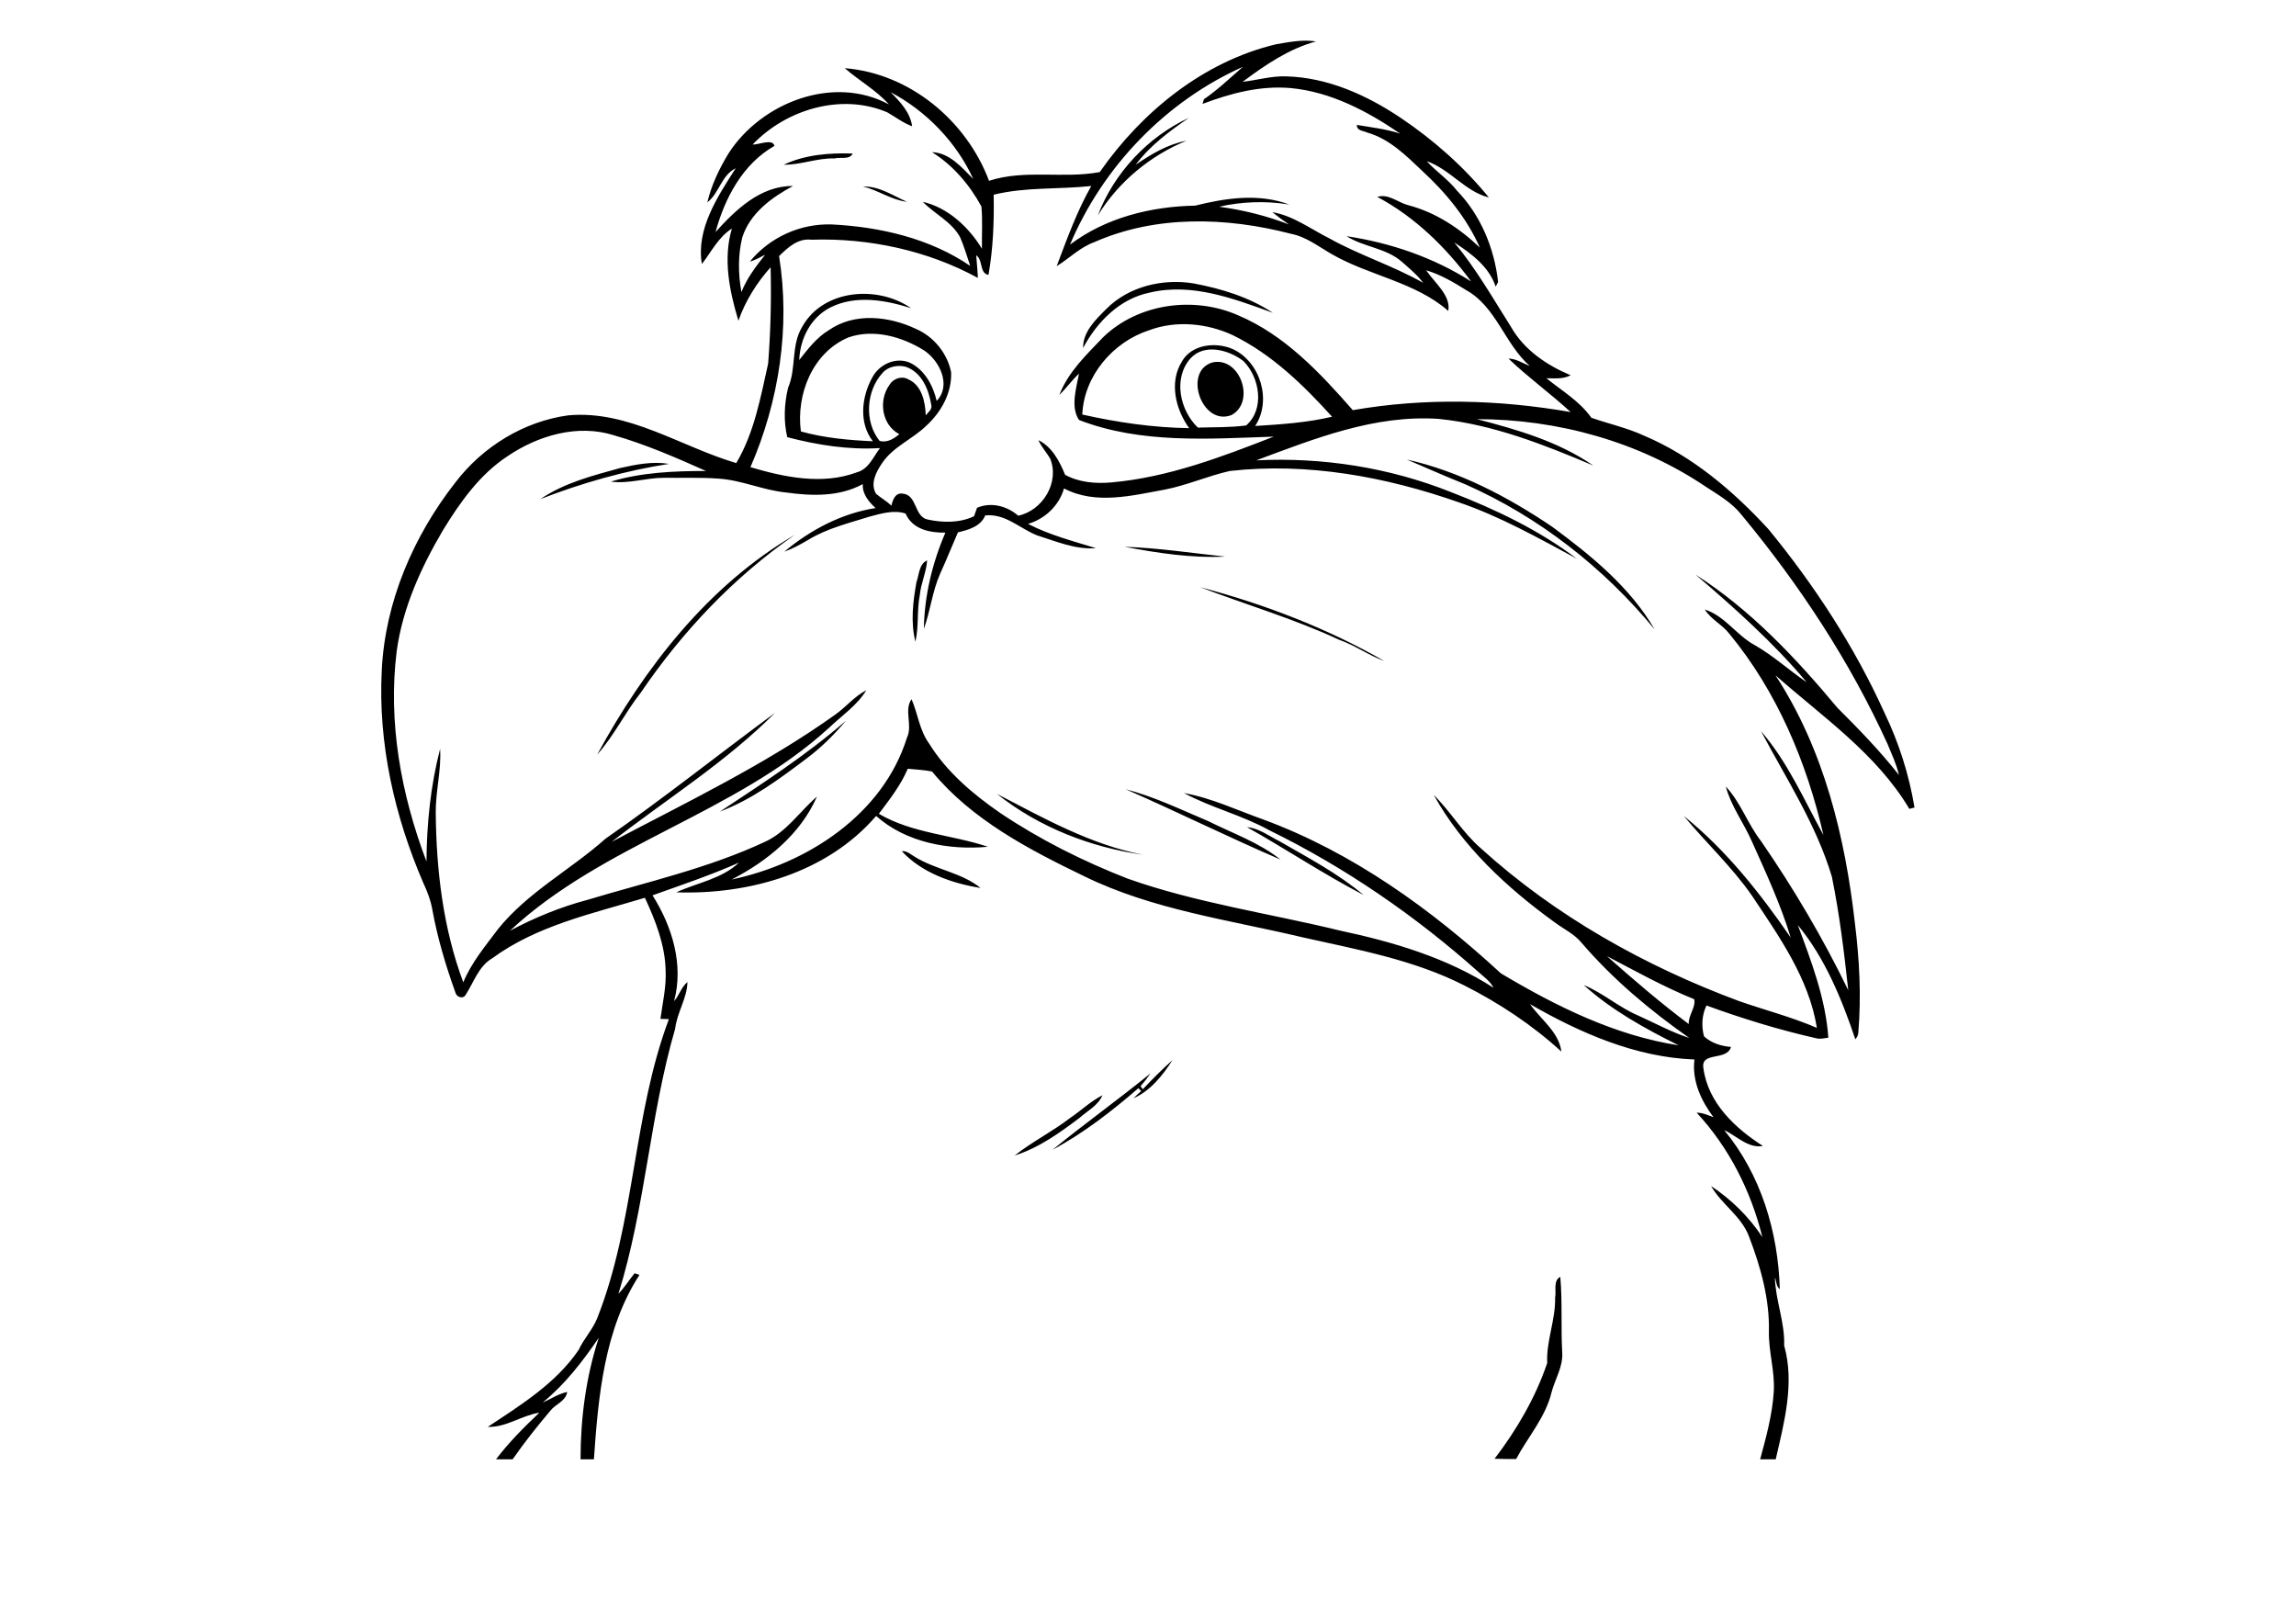 <?xml version="1.0" encoding="utf-8"?>
<!-- Generator: Adobe Illustrator 21.0.2, SVG Export Plug-In . SVG Version: 6.00 Build 0)  -->
<svg version="1.2" baseProfile="tiny" id="Layer_1" xmlns="http://www.w3.org/2000/svg" xmlns:xlink="http://www.w3.org/1999/xlink"
	 x="0px" y="0px" viewBox="0 0 842 595" overflow="scroll" xml:space="preserve">
<g>
	<path d="M570.3,475.8c0.5-2.5-0.8-6.2,1.9-7.6c0.8,9.2,0.2,18.4,0.7,27.6c0.4,5.3-2.6,9.8-3.9,14.7c-2.2,9.2-8.7,16.4-13,24.5
		c-2.6,0-5.2,0-7.9-0.1c8.1-10.6,15-22.4,19.3-35.1C567,491.7,570.5,484,570.3,475.8 M392.5,409.9c4-2.7,7.5-6.1,11.8-8.3
		c-1.6,3.8-5.5,5.7-8.4,8.3c-7.3,5.5-14.9,11-23.8,13.8C378.6,418.6,386,414.9,392.5,409.9 M419.1,399.4c3.5-3.7,7.1-7.3,10.9-10.7
		c-3.6,5.6-8.1,11.3-14.3,14c0.9-0.9,1.8-1.8,2.8-2.6c-0.3-0.4-0.7-0.7-1-1.1c-9.7,8.4-20.1,16.5-31.5,22.6
		c11.8-9.6,24.1-18.4,35.9-28c-1.1,1.6-2.3,3.2-3.6,4.6C418.5,398.7,418.8,399,419.1,399.4 M330.7,312.1c1.9-0.2,3.4,1.3,5,2.2
		c7.5,4.6,17,5.7,23.9,11.3C349,323.9,338,320,330.7,312.1 M457.3,303.3c4.4,0.4,8,3.2,11.8,5.1c10.6,6.1,21.6,11.9,31,19.8
		C485.5,320.6,471.7,311.4,457.3,303.3 M365.6,291.1c17.1,8.9,34.4,18.6,53.5,22.3C399.9,310.7,380.9,303.3,365.6,291.1
		 M412.8,289.4c10.5,2.7,20.3,7.5,30.3,11.7c9,4.5,18.6,7.8,26.5,14.1C450.5,307,431.8,297.7,412.8,289.4 M264,297.6
		c15.9-10.5,31.8-20.8,46.2-33.3c-4.3,5.1-9.1,9.9-14.5,13.9C285.9,285.6,275.7,293.2,264,297.6 M440.1,215.3
		c23.5,6.2,46.5,15,67.6,27.1c-5.8-2.1-10.8-5.8-16.6-7.8C474.6,226.9,457.1,221.8,440.1,215.3 M336.1,213.4c1-2.7,0.9-6.6,3.9-7.9
		c-0.3,4.4-2.3,8.4-2.7,12.8c-1.1,5.6-0.3,11.4-1.6,17C333.9,228.1,334.8,220.6,336.1,213.4 M412.4,200.5
		c12.3,0.4,24.7,2.3,36.9,3.6C437,204.7,424.6,202.8,412.4,200.5 M219,276.7c17.4-31.9,40.7-62,72.5-80.6
		c-22.4,15.5-41.3,35.5-56.6,58C229.2,261.3,225.2,269.8,219,276.7 M227.5,171.6c5.8-1.3,11.9-2.5,17.8-1.5
		c-16.1,2.5-31.9,7-47.1,12.9C207,177,217.4,174.4,227.5,171.6 M515.9,168.5c19.3,4.3,37.1,13.7,53.4,24.7
		c14.2,10.5,28.5,22.1,37.5,37.6c-18.7-22.7-42.5-41.3-69.4-53.2C530.1,174.7,523,171.5,515.9,168.5 M444.6,132.9
		c10.2-2.3,16,14.5,7,19.3C440.8,156.4,433.7,136.2,444.6,132.9 M405.8,113.2c8.2-8.2,20.6-11.1,31.8-9.3c10.2,1.9,20.4,5,29.2,10.8
		c-14.4-5.2-29.7-11.1-45.2-7.4c-10.9,2.2-19.3,10.7-24.4,20.3C397.1,121.6,401.9,117.1,405.8,113.2 M316.5,68.4
		c5.9-0.2,10.9,3.3,16.1,5.6C326.8,73.3,322,69.7,316.5,68.4 M287.4,60.4c7.9-3.7,16.7-4.4,25.3-4.1c-1.1,2.4-4.6,1.2-6.7,1.8
		C299.6,57.9,293.7,60.5,287.4,60.4 M402.6,79c5.9-15.5,18.3-28.8,33.4-35.8c-7.1,4.9-14.3,10.2-19.5,17.2
		c5.7-3.9,11.7-7.5,18.6-8.8C421.7,57.1,410.1,66.8,402.6,79 M589.3,350.6c9.7,8.6,19.6,17.1,30,24.9c-0.2-3.2,2.7-6.2,2-9.1
		C610.2,361.9,599.8,356.1,589.3,350.6 M460.7,168.8c24.2-1.2,48.7,2.6,71.3,11.6c16.3,6.3,32.3,13.9,46.3,24.5
		c-14.1-7.6-28.1-15.5-43.3-20.7c-26.8-9.4-55.6-14.7-84-11.5c-8,1.8-15.6,5.2-23.7,6.8c-12.1,2.2-25.5,5.7-37.1-0.4
		c-1.8,6.3-7,11.2-13.2,13c7.9,4.1,16.5,6.3,24.9,8.9c-7.5,0.6-14.6-2.5-21.6-4.7c-6.3-2.5-11.7-8.1-19-7.3c-1.6,4-6.1,5.3-10,6.2
		c-2.2,5-4.2,10.1-6.5,15.1c-2.9,6.5-3.6,13.7-6,20.3c0.2-12.1,3.1-24.2,7.9-35.3c-5.7,0.1-12.1-1.2-14.6-7c-4.3-1.4-8.9,0-13.1,1.1
		c-7.6,2.4-15.6,4.3-22.5,8.5c-2.9,1.7-5.8,3.3-8.9,4.4c9.6-8,21.1-14.1,33.5-16c-2.5-2.3-4.9-5.1-4.7-8.8c-8.5,4.7-18.7,4.4-28,3.1
		c-8.5-0.8-16.5-4.6-25-5.1c-6.7-0.5-13.4-0.2-20-0.3c-6.5,0-12.9,2.3-19.4,1.4c11.3-3.4,23.2-3.9,34.9-3.9
		c-11-4.9-22.2-9.8-33.8-13.1c-13.3-4.2-27.8,0.1-39,7.7c-10.2,6.7-17.4,16.9-23.7,27.2c-8,13.6-14.7,28.3-16.9,44.1
		c-3.3,26.2,1.6,52.8,10.9,77.3c0.1-13.9,1.5-27.8,5-41.3c0.5,7.9-1.7,15.6-1.6,23.5c0.2,21,2.7,42.3,10.1,62.1
		c3-7.3,8.1-13.3,12.8-19.6c10.9-13.5,26.6-21.7,39.4-33.1c21.2-14.7,41.3-30.8,62.1-46.1c-18,18.1-39.9,31.7-59.9,47.3
		c27.8-14.7,56.5-28.4,82.2-46.8c3.9-2.8,6.9-6.6,11.2-8.8c-3.4,5.6-9,9.3-13.7,13.8c-34.5,31.5-82.8,42.5-117,74.4
		c9-4.8,18.5-8.7,28.3-11.3c21.9-6.6,44.5-11.6,65.4-21.4c7.8-3.6,12.7-11.2,18.9-16.5c-6,13.7-18.2,23.7-31.3,30.4
		c27.7-5.8,55.5-23.8,64.3-52c2.2-4.5-1.2-10.2,1.7-14.1c2.3,5.3,2.9,11.4,6.4,16.2c6.5,10.5,16.1,18.6,26.1,25.5
		c14.6,9.8,30.4,17.7,46.8,24.1c25.2,8.9,51.8,12.7,77.7,19c19.7,4.2,39.4,10,56.4,21c-1.2-2.4-3.4-3.9-5.3-5.6
		c-23.2-20.7-49-38.5-77-52.2c-9.9-5.5-21.2-8.2-31.2-13.6c10.1,1.8,19.5,6.3,29.1,9.7c32.8,12.1,61.6,32.9,87.1,56.4
		c20.1,12,41.8,22.8,65.2,26.4c-12.3-6.1-24.6-12.9-34.8-22.1c7.1,2.9,12.9,8.2,20,11.2c6.2,2.8,12.2,6.1,18.7,8.2
		c-14.4-10.1-28-21.5-39.5-34.9c-2.7-3.3-6.7-5.1-10-7.6c-17.4-12.6-33.7-27.7-44.2-46.6c6.2,6.1,10.6,13.8,17.2,19.5
		c27.4,24.9,60.3,43.3,94.8,56.1c9.5,3.3,19.2,5.8,28.5,9.8c-2.9-18.1-13.9-33.6-23.9-48.6c-7.3-10.5-16.8-19.3-24.9-29.1
		c15.5,12.5,28,28.3,39.2,44.6c-3.7-12.2-9.1-23.8-14.3-35.4c-3-6.8-7.6-12.8-9.5-20c5.5,5.9,8,13.7,12.9,20
		c12,17.4,22.8,35.7,32,54.7c-1.5-13.9-3.2-27.8-6-41.6c-5.7-19.1-16.7-35.9-26-53.4c9.8,11.3,15.8,25.2,22.9,38.1
		c-6.1-26.6-17-52.6-34.5-73.8c-2.6-3.4-6.7-5.2-9-8.9c7.3,2.3,11.6,9.4,18.2,13c6.9,3.9,12.7,9.3,19.2,13.7
		c-12.2-14.5-26.4-27.2-40.8-39.5c20.2,12.9,36.7,30.5,52,48.8c7.9,7.9,15.7,15.9,22.6,24.7c-0.9-4-2.7-7.7-4.2-11.4
		c-13.8-30.3-32.3-58.4-53.6-84.1c-3.5-4.4-8.4-7.2-13-10.2c-24.6-16.6-54.5-24.8-84-24.8c14.8,3.8,29.9,8.2,42.7,17
		c-18.2-7.7-36.9-15.1-56.7-17.1C504.2,152,482.2,160.8,460.7,168.8 M323.6,136.8c-6,6.6-6.7,17.9-1,24.9c2.8,0.7,5.2-0.8,7.2-2.5
		c-6.5-3.4-7.7-12.4-3.6-18.1c1.4-2.3,4.5-3.4,6.9-2c5,2.2,6.2,8.3,6.4,13.2c0.9-1.2,2.5-2.2,2-3.9c-0.9-5.6-3.5-11.9-9.3-13.9
		C329.2,133.7,325.6,134.4,323.6,136.8 M436.6,131.4c-6.5,7.3-3.9,19.1,2.7,25.4c5.9-0.2,11.8,0,17.7-0.8c6.9-6,5-17.6-1-23.6
		C450.7,128.3,441.7,125.8,436.6,131.4 M311.2,123.7c-13.2,5.5-19.3,20.9-17.5,34.5c8.6,2.4,17.5,3.2,26.4,3.6
		c-5.3-6.8-4.1-16.5-0.1-23.6c2.6-4.7,8.6-7.4,13.7-5.2c5.4,2.6,8.5,8.4,9.8,14c5.5-5.7,1.1-14.7-4.6-18.5
		C330.9,123.5,320.5,120.5,311.2,123.7 M421.4,121.1c-13.3,4.3-23.9,16.8-24.5,30.9c12.9,2.9,26,4.8,39.2,5
		c-5-6.9-7.4-16.8-2.7-24.4c3.6-6.4,12.5-7.3,18.7-4.6c10.1,4.7,14.4,18.8,8.2,28.2c9.4-0.6,19-1.2,28.2-3.4
		c-10.5-11.6-22.1-22.9-36.4-29.9C442.6,118.5,431.3,117.4,421.4,121.1 M364.4,71.4c0.2,9.8-0.2,19.8-1.9,29.4
		c-3.4-0.6-1.9-5.4-4.5-7.2c0.2,2.8,0.5,5.5,0.6,8.3c-18.5-10.1-40.1-14.7-61-14c-5-0.6-8.6,2.8-11.9,6c4.2,26,0,53.3-10.5,77.4
		c12.5,3.7,26.4,6.6,39,1.9c4.4-1.2,6-5.6,8.5-8.9c-11.5,0.7-22.9-1.1-34-4c-1.4-6-1.1-12.2,0.3-18.1c3.1-7.1,1-15.5,5.2-22.4
		c7.7-13.8,27.7-15.3,39.9-6.8c-9.4-3-20.3-4.9-29.5-0.3c-7.2,3.6-11.2,11.4-11.5,19.3c3.2-4,6.3-8.2,10.8-10.9
		c9.4-6.6,22.1-5.2,32-0.5c6.5,2.8,11.5,8.9,12.9,15.9c0.3,7.5-3.6,14.6-9.1,19.6c-5.1,5-12.2,7.7-16.2,13.7
		c-2.2,3.2-4.5,7.6-2.2,11.3c1.8,1.5,3.9,2.7,5.6,4.3c0.5-2.1,1.4-4.8,4.1-4.4c5.4,0.4,4.2,8.5,9.2,9.5c5.6,1.2,11.7,1.3,17-1.2
		c0.4-1,0.7-2.1,1.1-3.1c5.1-2.2,11-0.7,15.1,2.9c9-1.9,15.3-12.3,11.7-21c-1.4-2.3-3.2-4.3-4.3-6.7c5,2.4,7.8,7.8,9.8,12.7
		c5.1,2.8,11.2,3.3,16.9,2.8c20.7-1.8,40.4-9.3,59.6-16.8c-23.8,0.8-48.7,2.7-71.4-6.1c-3.2-4.8-1-11.6,0-17
		c-2.6,2.4-4.6,5.3-7.2,7.8c3.2-8.4,10-14.8,16.1-21.2c12.9-12.4,33.3-15.1,49.4-8c17.1,7.2,30.1,21.1,42.1,34.8
		c26.3-4.6,53.6-3.9,79.9,0.7c-7.4-6.8-15.7-12.8-22.8-19.6c2.8,0,5.2,1.7,7.8,2.7c-9.2-8.1-12.3-21.7-23.3-27.8
		c-4.6-2.9-9.4-5.7-14.7-7.3c3,4.5,9.2,9.3,8.1,14.9c-12.1-10.6-29-12.9-42.7-20.8c-4.9-2.8-9.4-6.4-15.1-7.5
		c-23.5-6.1-49.4-6.9-72,3.1c-5.3,1.9-9.2,6-13.8,8.8c3.8-10,7.4-20.1,12.7-29.4C388.3,69.5,376.1,68.5,364.4,71.4 M326.6,33.8
		c3.5,3.5,7.2,7.4,7.9,12.5c-3.3-1.2-6.1-3.4-9.1-5.1C308.6,34,288.3,40.1,276,53c2.3,0.1,7.4-2.3,8,0.5
		c-11.6,6.6-18.2,19.1-21.6,31.6c7.4-8.2,16.5-17,28.4-16.9c-7.8,4.2-15.8,10-18.6,18.9c-1.6,6.5-1.5,13.4-0.3,20
		c2-5.1,5.3-9.4,8.7-13.7c-1.8,0.9-3.6,2-5.6,2.5c7.3-8.9,18.5-14,30.1-13.6c17.7,0.9,35.9,5.1,50.7,15.2c-1.2-3.5-2.2-7.1-3.7-10.5
		c-3.1-5.7-9.3-8.5-13.7-13c9.2,2.1,16.9,9.3,21.7,17.2c-0.1-5.2,0.3-10.4-0.2-15.5c-4.3-7.9-10.4-15.1-18.1-19.9
		c6.4,0.2,10.9,5.6,15.1,9.8C350.8,52.2,339.7,40.7,326.6,33.8 M392.4,89.7c13.1-9.9,29.7-14,45.9-14.3c11.2-2.8,23.4-4.6,34.5-0.4
		c-8.4-1.4-17.4-1.1-25.7,0.8c8.8,1.2,17.3,3.3,25.6,6.5c-2.1-1.4-4.1-2.9-6.1-4.5c7.5,1.2,14.1,6.2,20.9,9.6
		c11.1,6.2,23.3,10,34.4,16.3c-2.2-3-5.1-5.3-7.9-7.8c-5.8-5-13.9-5.3-20.2-9.3c16.1,2.4,31.9,7.8,45.7,16.6
		c-9.2-12.5-20.7-23.7-34.4-31c4-1.3,7.5,2,11.2,3c10.1,2.6,19,8.5,26.4,15.6c-4.8-10.9-12.5-20.2-21.2-28.2
		c-5.9-5.6-12-11.7-20.1-14c-1.4-0.7-3.9-0.6-3.8-2.8c5.3,0.9,10.7,1.5,15.9,3.2c-12-8.2-25.4-15.3-40.1-16.7
		c-11.2-1-22.1,1.9-32.4,5.8c0.1-0.4,0.4-1.3,0.5-1.7c5.1-3.5,9.7-7.9,14.3-11.9C427.4,37.2,404.4,61.2,392.4,89.7 M468.1,16.2
		c4.8-0.8,9.7-1.8,14.5-1c-10,2.7-18.7,8.7-26.9,14.8c5.3-0.6,10.6-2.2,16-2c15.1,0.4,29.4,6.8,41.8,15.1
		c12.1,8.1,23.3,18,32.5,29.3c-8.6-2.1-14.3-10.4-22.8-13.3c3.5,3.8,7.9,6.7,11.1,10.8c8.7,9,13.7,21.1,15.1,33.5
		c-0.2,0.4-0.7,1.3-0.9,1.7c-2.4-7.3-9-12.2-15.2-16.2c8,9.6,14.2,20.5,20.9,31.1c4.8,8.4,13.2,14,21.8,17.6
		c-2.8,1.5-5.9,1.1-8.9,1.1c5.7,4.6,12.2,8.4,16.5,14.5c6.4,2.2,13.1,3.7,19.2,6.5c17.8,7.5,32.8,20.3,45.7,34.3
		c16.9,20.6,31.6,43.1,42.6,67.4c5.3,11,9,22.7,11,34.7c-0.5,0.1-1.4,0.4-1.9,0.5c-12-20.2-31.8-33.7-49.1-49
		c17.8,27.2,25.6,59.4,29.2,91.4c1.6,13.1,2.3,26.3,1.2,39.5c0,1-0.5,1.9-1.1,2.6c-5-14.8-11.1-29.8-21.1-41.9
		c5,13.4,10.2,27,11.2,41.3c-1.5,0.2-3,0.6-4.5,0.2c-13.7-3.1-27-7.2-40.2-12c-1.7,3.6-1.9,7.5-0.9,11.3c2.7,2.5,6.3,3.6,9.9,3.9
		c-1.5,5.3-11.3,1.5-10.1,7.9c1.7,12.6,11.6,21.9,21.8,28.4c-5.4,1-9.6-3.7-14.2-5.8c13.5,16.3,19.8,37.4,20.4,58.3
		c-1.4-1-1.2-2.9-1.8-4.3c0.2,8.4,3.7,16.5,3.4,25c3.9,13.8,0,28.2-3.1,41.7c-1.9,0-3.8,0-5.7,0c2.2-8.2,4.5-16.5,5-25
		c0.4-7.3-1.9-14.4-1.8-21.7c0.3-12-3-23.8-7.3-35c-2.8-7.5-10.1-11.8-13.9-18.5c7.5,5,13.8,11.2,18.8,18.7
		c-4.2-16.9-12.2-32.8-24.1-45.6c2.2,0,4.2,0.9,6.2,1.7c-4.5-6-8-13.4-7-21.2c-21.5-0.8-41.9-9.7-60.3-20.3
		c3.9,5.6,10.6,10.2,11.5,17.4c-10.6-9.7-22.8-17.8-35.7-24.3c-18.5-9.4-39.1-13.1-59.2-17.6c-26.9-6.4-55-10.1-80.1-22.4
		c-20.3-9.8-41.2-20.7-55.8-38.4c-2.9-0.6-5.9-0.7-8.9-1c-2.6,6.1-6.7,11.3-10.6,16.5c12.2,7.2,27,7.7,40,12.1
		c-14.2,1.3-30-1.5-41-11.3c-18,20.9-46.6,28.9-73.3,28c7.6-3.5,16.7-4.9,23-10.9c-10.3,4.6-21.1,8.2-31.7,12
		c7.2,11.4,11.5,25.4,7.9,38.8c1.9-2.1,2.6-5.1,4.9-7c-0.1,5.9-3.8,11.1-4.5,17.1c-9.3,31.9-10.9,65.5-20.8,97.2
		c2.2-2.3,3.9-5,5.9-7.5c0.5,0.1,1.4,0.4,1.8,0.6c-12.9,19.9-15.1,44.5-16.7,67.6c-1.7,0-3.3,0-4.9,0c0-15.1,2-30.3,6.7-44.6
		c-5.9,8.7-12.4,17.1-20.6,23.8c3-1.3,5.7-3.2,9-3.9c-0.5,3.4-4.2,4.4-6.1,6.8c-4.9,5.8-9.6,11.7-13.9,17.9c-2,0-4.1,0-6.1,0
		c4.7-6.2,10.2-11.7,15.9-17.1c-6.5,1-12.3,5.5-18.9,5.2c12.1-8,25-16,33.3-28.2c1.9-4.1,5.1-7.4,6.8-11.6
		C233,448,232,409.1,245.3,373.7c-1.1,0-2.1-0.1-3.1-0.1c0.8-5.9,2.2-11.8,1.9-17.8c-0.2-9.3-3.7-18.2-7.6-26.6
		c-19.2,5.8-39.5,10.1-56,22.2c-5,2.9-6.8,8.9-9.8,13.5c-1,1.6-3.4,0.6-3.7-1c-3.6-10-6.6-20.1-8.5-30.6c-0.6-3.3-1.8-6.4-3.2-9.4
		c-10.6-24.5-16.7-51.3-15.3-78.1c1.2-25.1,11.6-49.2,27-68.9c10-13.1,25.1-22.4,41.4-24.6c22.1-2,41.2,11.5,61.6,17.5
		c6.6-11.1,8.9-24,11.7-36.5c0.9-11.7,1.2-23.5,0.9-35.3c-5.1,5.7-9.3,12.4-11.8,19.6c-3.3-10.9-5.7-22.6-2.4-33.8
		c-5,3.2-7.5,8.5-11,13c-2.2-12.8,5.8-24.8,12.4-35.1c-5.3,2.6-6,9.1-10.4,12.5c1.5-6.4,4.4-12.4,7.8-18
		c12-18.6,38.4-28.9,58.8-17.9c-4.7-5.3-11.1-8.8-16.2-13.3c23.8,1.9,44.6,19.2,52.9,41.3c13.2-4.3,27.3-0.7,40.6-3.2
		C418.7,41,441.4,22.5,468.1,16.2"/>
</g>
</svg>
